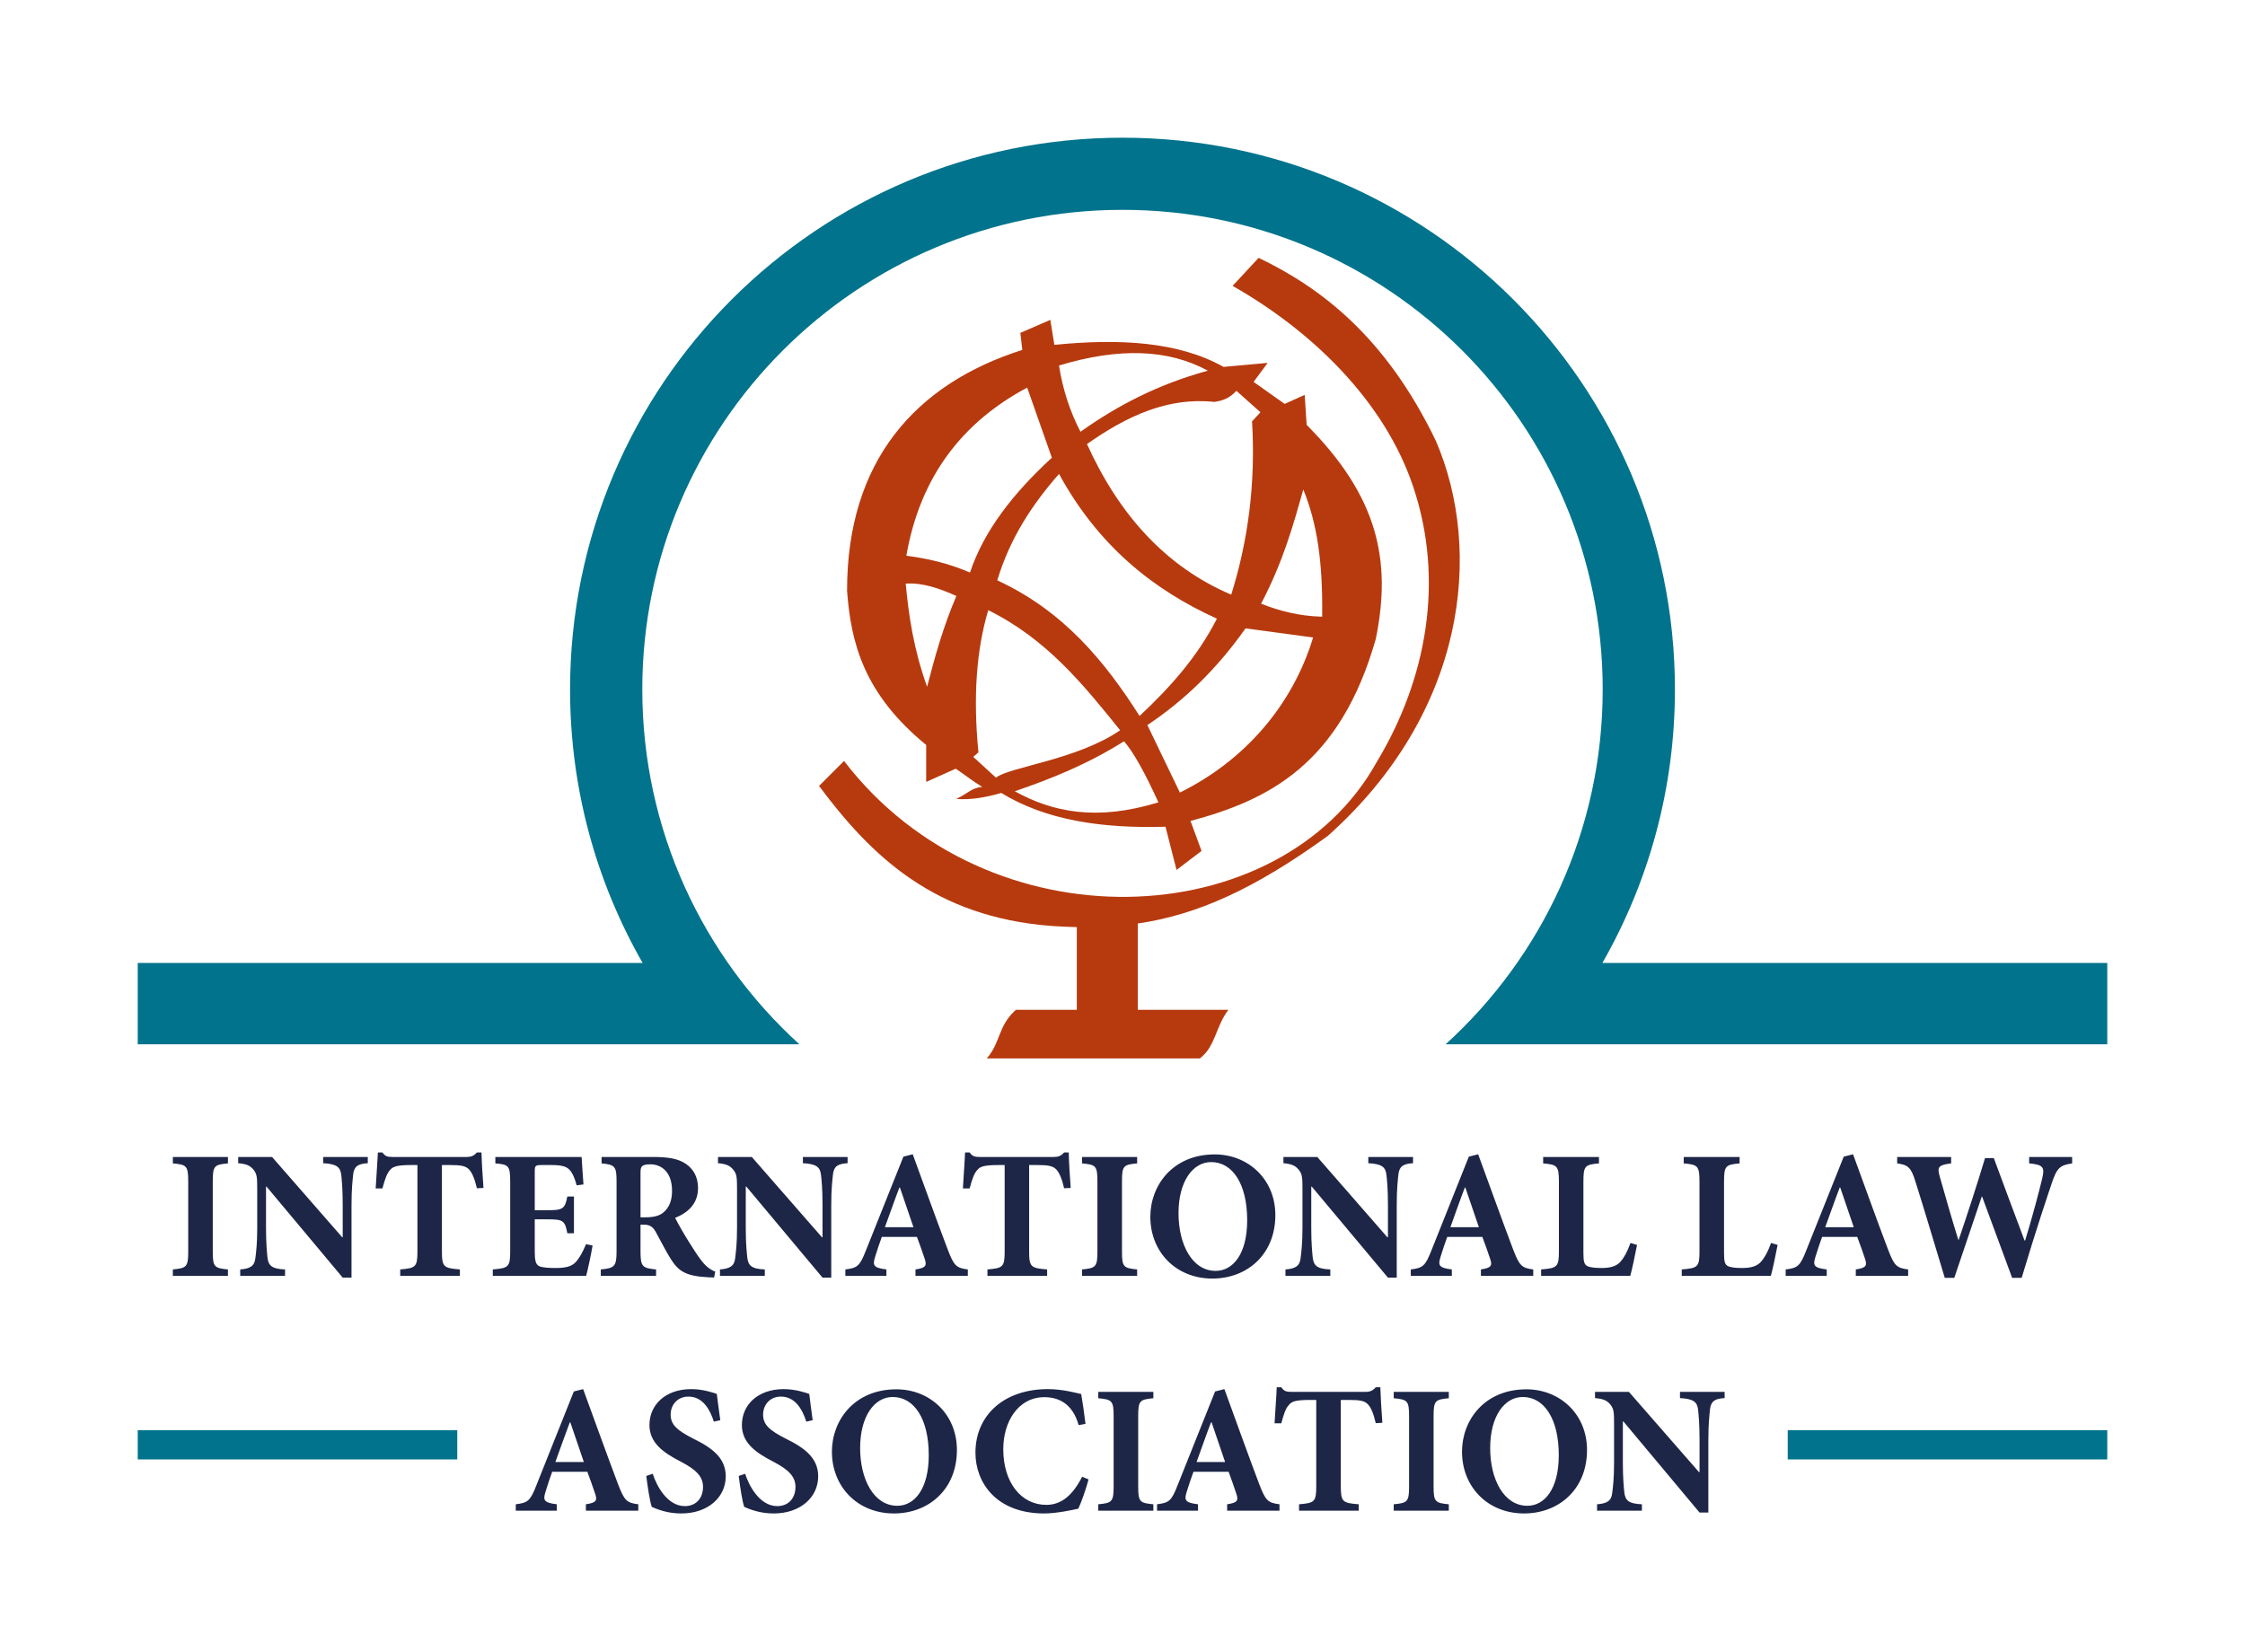 <?xml version="1.0" encoding="utf-8"?>
<svg xmlns="http://www.w3.org/2000/svg" fill="none" height="100%" overflow="visible" preserveAspectRatio="none" style="display: block;" viewBox="0 0 326 240" width="100%">
<g id="ILA Logo">
<g id="Layer_x0020_1">
<path clip-rule="evenodd" d="M20 207.727H66.402V211.965H20V207.727Z" fill="#01738C" fill-rule="evenodd" id="Vector"/>
<path clip-rule="evenodd" d="M259.598 207.727H306V211.965H259.598V207.727Z" fill="#01738C" fill-rule="evenodd" id="Vector_2"/>
<path d="M33.1 185.306V184.373C31.107 184.182 30.897 184.001 30.897 181.773V171.601C30.897 169.315 31.107 169.153 33.1 168.972V168.038H25.101V168.972C27.093 169.153 27.332 169.315 27.332 171.601V181.773C27.332 184.001 27.093 184.182 25.101 184.373V185.306H33.1ZM53.407 168.038H46.924V168.943C48.888 169.048 49.422 169.505 49.555 170.648C49.632 171.41 49.765 172.658 49.765 175.029V179.696H49.689L39.507 168.038H34.587V168.943C35.731 169.048 36.322 169.267 36.828 169.905C37.323 170.534 37.352 171.02 37.352 172.772V178.296C37.352 180.63 37.199 181.82 37.085 182.697C36.98 183.839 36.37 184.268 34.883 184.373V185.306H41.394V184.373C39.43 184.297 38.973 183.792 38.839 182.62C38.763 181.82 38.629 180.63 38.629 178.296V172.343H38.706L49.765 185.563H51.043V175.029C51.043 172.658 51.205 171.41 51.281 170.591C51.414 169.4 51.977 169.029 53.407 168.943V168.038ZM70.206 172.534C70.072 170.829 69.939 168.496 69.92 167.381H69.252C68.795 167.886 68.423 168.038 67.737 168.038H57.049C56.277 168.038 55.934 167.962 55.533 167.381H54.875C54.818 168.734 54.656 170.667 54.551 172.61H55.533C55.886 171.277 56.2 170.381 56.649 169.924C57.02 169.477 57.507 169.21 59.709 169.21H60.615V181.773C60.615 184.03 60.348 184.182 58.117 184.373V185.306H66.783V184.373C64.438 184.182 64.171 184.03 64.171 181.773V169.21H65.372C66.936 169.21 67.603 169.343 68.08 169.819C68.556 170.296 68.928 171.201 69.252 172.582L70.206 172.534ZM85.098 180.706C84.612 181.877 84.135 182.725 83.601 183.306C82.991 183.973 82.066 184.163 80.684 184.163C79.673 184.163 78.767 184.106 78.291 183.897C77.757 183.63 77.652 182.992 77.652 181.716V177.096H79.435C81.694 177.096 82.038 177.201 82.381 179.115H83.344V173.782H82.381C82.038 175.639 81.666 175.772 79.435 175.772H77.652V170.143C77.652 169.267 77.757 169.21 78.739 169.21H80.016C81.504 169.21 82.219 169.4 82.676 169.877C83.153 170.353 83.496 171.229 83.735 172.153L84.726 172.029C84.612 170.381 84.478 168.524 84.459 168.038H71.931V168.972C73.819 169.134 74.086 169.267 74.086 171.572V181.773C74.086 184.03 73.819 184.182 71.56 184.373V185.306H85.117C85.336 184.506 85.861 182.087 86.051 180.896L85.098 180.706ZM103.861 184.687C103.279 184.478 102.822 184.163 102.24 183.554C101.735 182.992 101.144 182.144 100.219 180.658C99.418 179.43 98.436 177.677 98.036 176.887C99.818 176.163 101.363 174.896 101.363 172.553C101.363 170.905 100.648 169.743 99.58 169.029C98.493 168.305 97.158 168.038 94.823 168.038H87.358V168.972C89.293 169.153 89.531 169.419 89.531 171.543V181.744C89.531 183.944 89.236 184.182 87.243 184.373V185.306H95.271V184.373C93.249 184.182 93.011 183.944 93.011 181.744V177.868H93.516C94.374 177.868 94.851 178.211 95.271 179.011C96.043 180.42 96.758 181.849 97.454 182.935C98.541 184.611 99.552 185.354 102.907 185.516C103.251 185.516 103.537 185.544 103.699 185.544L103.861 184.687ZM93.011 176.801V170.353C93.011 169.791 93.068 169.524 93.249 169.372C93.412 169.21 93.783 169.105 94.451 169.105C95.938 169.105 97.588 170.115 97.588 172.953C97.588 174.306 97.216 175.372 96.31 176.115C95.728 176.62 94.823 176.801 93.707 176.801H93.011ZM123.081 168.038H116.589V168.943C118.562 169.048 119.087 169.505 119.22 170.648C119.306 171.41 119.439 172.658 119.439 175.029V179.696H119.354L109.171 168.038H104.261V168.943C105.405 169.048 105.987 169.267 106.492 169.905C106.997 170.534 107.026 171.02 107.026 172.772V178.296C107.026 180.63 106.864 181.82 106.759 182.697C106.654 183.839 106.035 184.268 104.547 184.373V185.306H111.059V184.373C109.095 184.297 108.647 183.792 108.513 182.62C108.428 181.82 108.294 180.63 108.294 178.296V172.343H108.38L119.439 185.563H120.707V175.029C120.707 172.658 120.869 171.41 120.955 170.591C121.079 169.4 121.642 169.029 123.081 168.943V168.038ZM140.538 185.306V184.373C138.841 184.163 138.517 183.811 137.621 181.477C135.885 176.915 134.246 172.286 132.539 167.648L131.185 167.991L125.732 181.639C124.855 183.868 124.511 184.163 122.757 184.373V185.306H128.716V184.373C126.771 184.135 126.695 183.763 127.095 182.487C127.41 181.43 127.753 180.468 128.049 179.649H133.149C133.55 180.706 133.95 181.849 134.217 182.649C134.636 183.811 134.503 184.135 132.939 184.373V185.306H140.538ZM132.644 178.239H128.497C129.193 176.353 129.86 174.41 130.604 172.477H130.68L132.644 178.239ZM155.478 172.534C155.344 170.829 155.211 168.496 155.192 167.381H154.524C154.067 167.886 153.695 168.038 153.008 168.038H142.321C141.549 168.038 141.205 167.962 140.805 167.381H140.138C140.09 168.734 139.928 170.667 139.823 172.61H140.805C141.148 171.277 141.472 170.381 141.92 169.924C142.292 169.477 142.778 169.21 144.981 169.21H145.887V181.773C145.887 184.03 145.62 184.182 143.389 184.373V185.306H152.055V184.373C149.71 184.182 149.443 184.03 149.443 181.773V169.21H150.644C152.208 169.21 152.875 169.343 153.352 169.819C153.828 170.296 154.2 171.201 154.524 172.582L155.478 172.534ZM165.126 185.306V184.373C163.134 184.182 162.924 184.001 162.924 181.773V171.601C162.924 169.315 163.134 169.153 165.126 168.972V168.038H157.127V168.972C159.12 169.153 159.358 169.315 159.358 171.601V181.773C159.358 184.001 159.12 184.182 157.127 184.373V185.306H165.126ZM176.395 167.667C170.313 167.667 167.042 172.153 167.042 176.725C167.042 181.801 170.732 185.697 176.052 185.697C181.076 185.697 185.195 182.22 185.195 176.487C185.195 171.258 181.239 167.667 176.395 167.667ZM175.871 168.781C178.979 168.781 181.105 171.943 181.105 177.23C181.105 182.116 179.055 184.582 176.529 184.582C173.125 184.582 171.133 180.763 171.133 176.191C171.133 171.601 173.211 168.781 175.871 168.781ZM205.188 168.038H198.695V168.943C200.669 169.048 201.203 169.505 201.327 170.648C201.412 171.41 201.546 172.658 201.546 175.029V179.696H201.46L191.287 168.038H186.368V168.943C187.512 169.048 188.093 169.267 188.599 169.905C189.104 170.534 189.133 171.02 189.133 172.772V178.296C189.133 180.63 188.971 181.82 188.866 182.697C188.761 183.839 188.151 184.268 186.663 184.373V185.306H193.175V184.373C191.202 184.297 190.753 183.792 190.62 182.62C190.544 181.82 190.41 180.63 190.41 178.296V172.343H190.486L201.546 185.563H202.823V175.029C202.823 172.658 202.976 171.41 203.062 170.591C203.195 169.4 203.748 169.029 205.188 168.943V168.038ZM222.645 185.306V184.373C220.948 184.163 220.633 183.811 219.727 181.477C218.002 176.915 216.352 172.286 214.646 167.648L213.292 167.991L207.848 181.639C206.971 183.868 206.618 184.163 204.864 184.373V185.306H210.822V184.373C208.878 184.135 208.801 183.763 209.202 182.487C209.516 181.43 209.86 180.468 210.155 179.649H215.256C215.656 180.706 216.057 181.849 216.324 182.649C216.753 183.811 216.619 184.135 215.046 184.373V185.306H222.645ZM214.75 178.239H210.613C211.299 176.353 211.967 174.41 212.71 172.477H212.786L214.75 178.239ZM236.764 180.525C236.288 181.877 235.782 182.725 235.306 183.258C234.667 183.973 233.704 184.163 232.56 184.163C231.74 184.163 231.044 184.106 230.567 183.925C230.043 183.678 229.929 183.23 229.929 181.982V171.601C229.929 169.315 230.167 169.153 232.188 168.972V168.038H224.084V168.972C226.105 169.153 226.372 169.315 226.372 171.601V181.773C226.372 184.03 226.105 184.182 223.789 184.373V185.306H236.736C236.946 184.582 237.508 181.954 237.718 180.811L236.764 180.525ZM257.177 180.525C256.7 181.877 256.195 182.725 255.718 183.258C255.079 183.973 254.116 184.163 252.982 184.163C252.152 184.163 251.466 184.106 250.98 183.925C250.455 183.678 250.35 183.23 250.35 181.982V171.601C250.35 169.315 250.589 169.153 252.61 168.972V168.038H244.496V168.972C246.518 169.153 246.785 169.315 246.785 171.601V181.773C246.785 184.03 246.518 184.182 244.21 184.373V185.306H257.148C257.367 184.582 257.92 181.954 258.13 180.811L257.177 180.525ZM277.084 185.306V184.373C275.386 184.163 275.062 183.811 274.166 181.477C272.431 176.915 270.791 172.286 269.085 167.648L267.731 167.991L262.277 181.639C261.4 183.868 261.057 184.163 259.303 184.373V185.306H265.261V184.373C263.316 184.135 263.24 183.763 263.641 182.487C263.955 181.43 264.298 180.468 264.594 179.649H269.695C270.095 180.706 270.496 181.849 270.763 182.649C271.182 183.811 271.049 184.135 269.485 184.373V185.306H277.084ZM269.189 178.239H265.042C265.738 176.353 266.406 174.41 267.149 172.477H267.225L269.189 178.239ZM300.899 168.038H294.655V168.972C296.809 169.153 296.914 169.61 296.542 171.201C296.171 172.772 295.084 176.915 294.073 180.173H293.987C292.529 176.296 291.013 172.239 289.525 168.2H288.248C287.027 172.286 285.702 176.296 284.425 180.068H284.368C283.462 177.153 282.566 174.039 281.688 170.934C281.317 169.581 281.336 169.21 283.328 168.972V168.038H275.491V168.972C277.064 169.181 277.513 169.553 278.151 171.629C279.639 176.353 280.945 180.811 282.404 185.592H283.786C285.063 181.773 286.417 177.81 287.771 173.801H287.828C289.316 177.839 290.727 181.639 292.185 185.592H293.568C295.799 178.163 297.372 173.534 297.953 171.81C298.697 169.61 299.126 169.239 300.899 168.972V168.038ZM92.687 219.413V218.48C90.98 218.27 90.666 217.927 89.76 215.594C88.034 211.022 86.385 206.403 84.678 201.755L83.325 202.098L77.881 215.746C77.004 217.985 76.651 218.27 74.897 218.48V219.413H80.855V218.48C78.91 218.242 78.834 217.87 79.235 216.604C79.549 215.537 79.892 214.584 80.188 213.756H85.289C85.689 214.822 86.09 215.965 86.356 216.756C86.785 217.927 86.652 218.242 85.079 218.48V219.413H92.687ZM84.783 212.346H80.646C81.332 210.47 81.999 208.527 82.743 206.584H82.819L84.783 212.346ZM104.595 206.27C104.376 204.622 104.195 203.431 104.09 202.45C103.603 202.288 102.087 201.755 100.39 201.755C96.615 201.755 94.308 204.041 94.308 206.965C94.308 209.508 96.215 210.946 98.932 212.327C100.924 213.384 102.087 214.365 102.087 215.937C102.087 217.632 101.058 218.747 99.437 218.747C96.882 218.747 95.318 215.746 94.784 214.051L93.85 214.365C94.041 215.965 94.384 218.194 94.651 218.861C94.994 219.013 95.499 219.232 96.243 219.442C97.044 219.68 97.969 219.813 98.932 219.813C102.812 219.813 105.386 217.451 105.386 214.422C105.386 211.794 103.47 210.308 100.686 208.955C98.341 207.755 97.387 206.936 97.387 205.469C97.387 203.936 98.474 202.841 99.961 202.841C102.116 202.841 103.127 204.812 103.661 206.479L104.595 206.27ZM118.009 206.27C117.799 204.622 117.618 203.431 117.513 202.45C117.027 202.288 115.511 201.755 113.814 201.755C110.039 201.755 107.732 204.041 107.732 206.965C107.732 209.508 109.638 210.946 112.356 212.327C114.348 213.384 115.511 214.365 115.511 215.937C115.511 217.632 114.482 218.747 112.861 218.747C110.306 218.747 108.733 215.746 108.208 214.051L107.274 214.365C107.465 215.965 107.808 218.194 108.075 218.861C108.418 219.013 108.923 219.232 109.667 219.442C110.468 219.68 111.393 219.813 112.356 219.813C116.236 219.813 118.81 217.451 118.81 214.422C118.81 211.794 116.894 210.308 114.11 208.955C111.764 207.755 110.811 206.936 110.811 205.469C110.811 203.936 111.898 202.841 113.385 202.841C115.54 202.841 116.551 204.812 117.084 206.479L118.009 206.27ZM130.165 201.784C124.073 201.784 120.803 206.27 120.803 210.841C120.803 215.908 124.502 219.813 129.812 219.813C134.837 219.813 138.955 216.337 138.955 210.594C138.955 205.365 134.999 201.784 130.165 201.784ZM129.631 202.898C132.739 202.898 134.865 206.06 134.865 211.346C134.865 216.232 132.815 218.699 130.299 218.699C126.895 218.699 124.902 214.87 124.902 210.308C124.902 205.708 126.971 202.898 129.631 202.898ZM157.137 214.48C155.783 217.156 154.133 218.566 151.931 218.566C148.318 218.566 145.686 215.356 145.686 210.47C145.686 206.536 147.812 202.926 151.664 202.926C153.714 202.926 155.754 203.85 156.631 206.984L157.623 206.803C157.432 205.155 157.251 203.936 157.003 202.469C156.288 202.317 154.324 201.755 152.169 201.755C145.82 201.755 141.644 205.527 141.644 210.994C141.644 215.223 144.571 219.813 151.636 219.813C153.447 219.813 155.888 219.28 156.584 219.118C157.032 218.194 157.728 216.175 158.071 214.87L157.137 214.48ZM167.481 219.413V218.48C165.488 218.299 165.279 218.108 165.279 215.88V205.708C165.279 203.431 165.488 203.269 167.481 203.079V202.155H159.482V203.079C161.475 203.269 161.713 203.431 161.713 205.708V215.88C161.713 218.108 161.475 218.299 159.482 218.48V219.413H167.481ZM185.796 219.413V218.48C184.089 218.27 183.775 217.927 182.869 215.594C181.143 211.022 179.494 206.403 177.797 201.755L176.443 202.098L170.99 215.746C170.112 217.985 169.769 218.27 168.015 218.48V219.413H173.964V218.48C172.029 218.242 171.943 217.87 172.343 216.604C172.667 215.537 173.011 214.584 173.306 213.756H178.407C178.807 214.822 179.198 215.965 179.465 216.756C179.894 217.927 179.761 218.242 178.197 218.48V219.413H185.796ZM177.902 212.346H173.754C174.441 210.47 175.108 208.527 175.852 206.584H175.938L177.902 212.346ZM200.736 206.641C200.602 204.946 200.469 202.603 200.44 201.488H199.773C199.324 201.993 198.953 202.155 198.257 202.155H187.579C186.806 202.155 186.463 202.079 186.063 201.488H185.395C185.348 202.841 185.186 204.784 185.081 206.717H186.063C186.406 205.393 186.721 204.488 187.178 204.041C187.55 203.584 188.027 203.326 190.229 203.326H191.135V215.88C191.135 218.137 190.868 218.299 188.637 218.48V219.413H197.303V218.48C194.967 218.299 194.701 218.137 194.701 215.88V203.326H195.892C197.465 203.326 198.133 203.45 198.609 203.936C199.086 204.412 199.458 205.317 199.773 206.698L200.736 206.641ZM210.384 219.413V218.48C208.391 218.299 208.172 218.108 208.172 215.88V205.708C208.172 203.431 208.391 203.269 210.384 203.079V202.155H202.385V203.079C204.377 203.269 204.616 203.431 204.616 205.708V215.88C204.616 218.108 204.377 218.299 202.385 218.48V219.413H210.384ZM221.653 201.784C215.561 201.784 212.3 206.27 212.3 210.841C212.3 215.908 215.99 219.813 221.31 219.813C226.334 219.813 230.453 216.337 230.453 210.594C230.453 205.365 226.487 201.784 221.653 201.784ZM221.119 202.898C224.227 202.898 226.353 206.06 226.353 211.346C226.353 216.232 224.313 218.699 221.787 218.699C218.383 218.699 216.39 214.87 216.39 210.308C216.39 205.708 218.459 202.898 221.119 202.898ZM250.436 202.155H243.953V203.06C245.917 203.165 246.451 203.612 246.584 204.755C246.661 205.527 246.794 206.774 246.794 209.136V213.813H246.718L236.536 202.155H231.616V203.06C232.76 203.165 233.351 203.374 233.857 204.012C234.362 204.65 234.381 205.127 234.381 206.879V212.403C234.381 214.737 234.228 215.937 234.114 216.813C234.009 217.956 233.399 218.375 231.912 218.48V219.413H238.423V218.48C236.459 218.404 236.002 217.899 235.868 216.727C235.792 215.937 235.658 214.737 235.658 212.403V206.46H235.744L246.794 219.68H248.072V209.136C248.072 206.774 248.234 205.527 248.31 204.708C248.444 203.507 249.006 203.136 250.436 203.06V202.155Z" fill="#1D2647" id="Vector_3"/>
<path clip-rule="evenodd" d="M143.293 153.723C145.343 151.371 144.885 149.018 147.517 146.666H156.364V134.655C155.154 134.627 153.924 134.57 152.665 134.484C135.704 133.179 126.561 124.388 118.934 114.149C120.145 112.94 121.356 111.73 122.566 110.52C143.408 137.741 185.92 135.884 199.925 110.663C207.152 98.681 209.793 84.347 205.216 70.699C201.021 58.155 190.372 47.983 178.988 41.525C180.247 40.163 181.505 38.811 182.764 37.449C191.726 41.744 201.193 48.849 208.506 64.031C215.389 80.013 212.948 103.453 192.803 121.416C182.173 129.112 173.888 132.855 165.221 134.131V146.666H178.378C176.51 149.094 176.51 152.018 174.231 153.723C163.915 153.723 153.599 153.723 143.293 153.723ZM153.104 50.088C152.913 48.878 152.713 47.669 152.522 46.459C151.073 47.087 149.614 47.716 148.165 48.345C148.26 49.173 148.356 49.992 148.451 50.821C132.968 55.745 122.976 66.927 123.005 85.823C123.558 93.281 125.379 100.739 134.493 108.196C134.493 109.987 134.493 111.778 134.493 113.568C135.847 112.987 137.43 112.225 138.793 111.644C140.061 112.511 141.282 113.473 142.635 114.292C140.977 114.454 140.719 115.168 138.85 116.035C140.843 116.197 143.045 115.854 145.4 115.168C151.883 119.14 160.025 120.35 169.245 120.073C169.779 122.102 170.313 124.321 170.846 126.35C172.057 125.436 173.268 124.512 174.479 123.588C173.945 122.14 173.411 120.683 172.877 119.235C184.165 116.216 194.596 111.044 199.782 92.795C202.118 81.356 200.068 72.089 189.743 61.708C189.647 60.26 189.552 58.803 189.457 57.355C188.484 57.793 187.512 58.222 186.549 58.66C185.043 57.593 183.546 56.526 182.039 55.469C182.716 54.545 183.393 53.621 184.08 52.707C181.944 52.897 179.808 53.097 177.673 53.288C171.123 49.611 162.542 49.145 153.104 50.088ZM131.614 80.709C133.588 69.346 139.642 61.374 149.157 56.298C150.358 59.688 151.55 63.079 152.741 66.479C147.193 71.584 142.883 77.051 140.853 83.157C137.63 81.757 134.589 81.109 131.614 80.709ZM138.879 86.557C136.419 85.462 133.969 84.595 131.519 84.766C131.967 89.471 132.663 94.291 134.627 99.748C135.761 95.348 136.991 90.948 138.879 86.557ZM176.71 89.852C167.481 85.68 159.491 79.29 153.781 68.832C149.929 73.232 146.659 78.137 144.819 84.29C154.429 88.738 160.407 96.015 165.479 103.987C169.845 99.9 173.859 95.453 176.71 89.852ZM142.082 109.273C141.282 101.243 141.787 94.395 143.503 88.624C151.912 92.757 157.299 99.396 162.657 106.063C156.402 110.368 146.478 111.406 144.628 112.949C143.532 111.939 142.426 110.939 141.329 109.93C141.577 109.711 141.835 109.492 142.082 109.273ZM147.364 114.921C152.656 113.111 157.937 110.997 163.219 107.663C164.516 109.139 166.165 112.035 168.215 116.53C159.263 119.292 152.808 117.949 147.364 114.921ZM190.677 92.586C187.407 92.148 184.137 91.71 180.867 91.262C176.643 97.262 171.848 101.824 166.613 105.31C168.186 108.577 169.76 111.844 171.333 115.111C180.59 110.539 187.645 102.596 190.677 92.586ZM191.993 89.567C192.098 81.49 191.24 75.994 189.257 71.099C187.807 76.213 186.339 81.556 183.126 87.681C185.862 88.766 188.761 89.49 191.993 89.567ZM153.781 53.088C154.315 56.545 155.363 59.745 156.898 62.708C162.161 58.965 168.11 55.821 175.394 53.84C169.693 50.716 162.504 50.44 153.781 53.088ZM176.338 58.374C169.588 57.641 163.582 60.45 157.842 64.498C162.523 74.804 169.321 82.338 178.788 86.366C181.267 78.461 182.344 70.099 181.811 61.193C182.211 60.755 182.621 60.317 183.031 59.879C181.868 58.841 180.705 57.803 179.541 56.764C178.474 57.926 177.406 58.212 176.338 58.374Z" fill="#B73A0E" fill-rule="evenodd" id="Vector_4"/>
<path clip-rule="evenodd" d="M163 20C207.304 20 243.219 55.879 243.219 100.139C243.219 114.587 239.386 128.15 232.684 139.856H306V151.676H224.427H209.917C223.941 138.932 232.731 120.559 232.731 100.139C232.731 61.66 201.517 30.477 163 30.477C124.492 30.477 93.269 61.66 93.269 100.139C93.269 120.559 102.068 138.932 116.083 151.676H101.573H20V139.856H93.316C86.614 128.15 82.781 114.587 82.781 100.139C82.781 55.879 118.696 20 163 20Z" fill="#01738C" fill-rule="evenodd" id="Vector_5"/>
</g>
</g>
</svg>